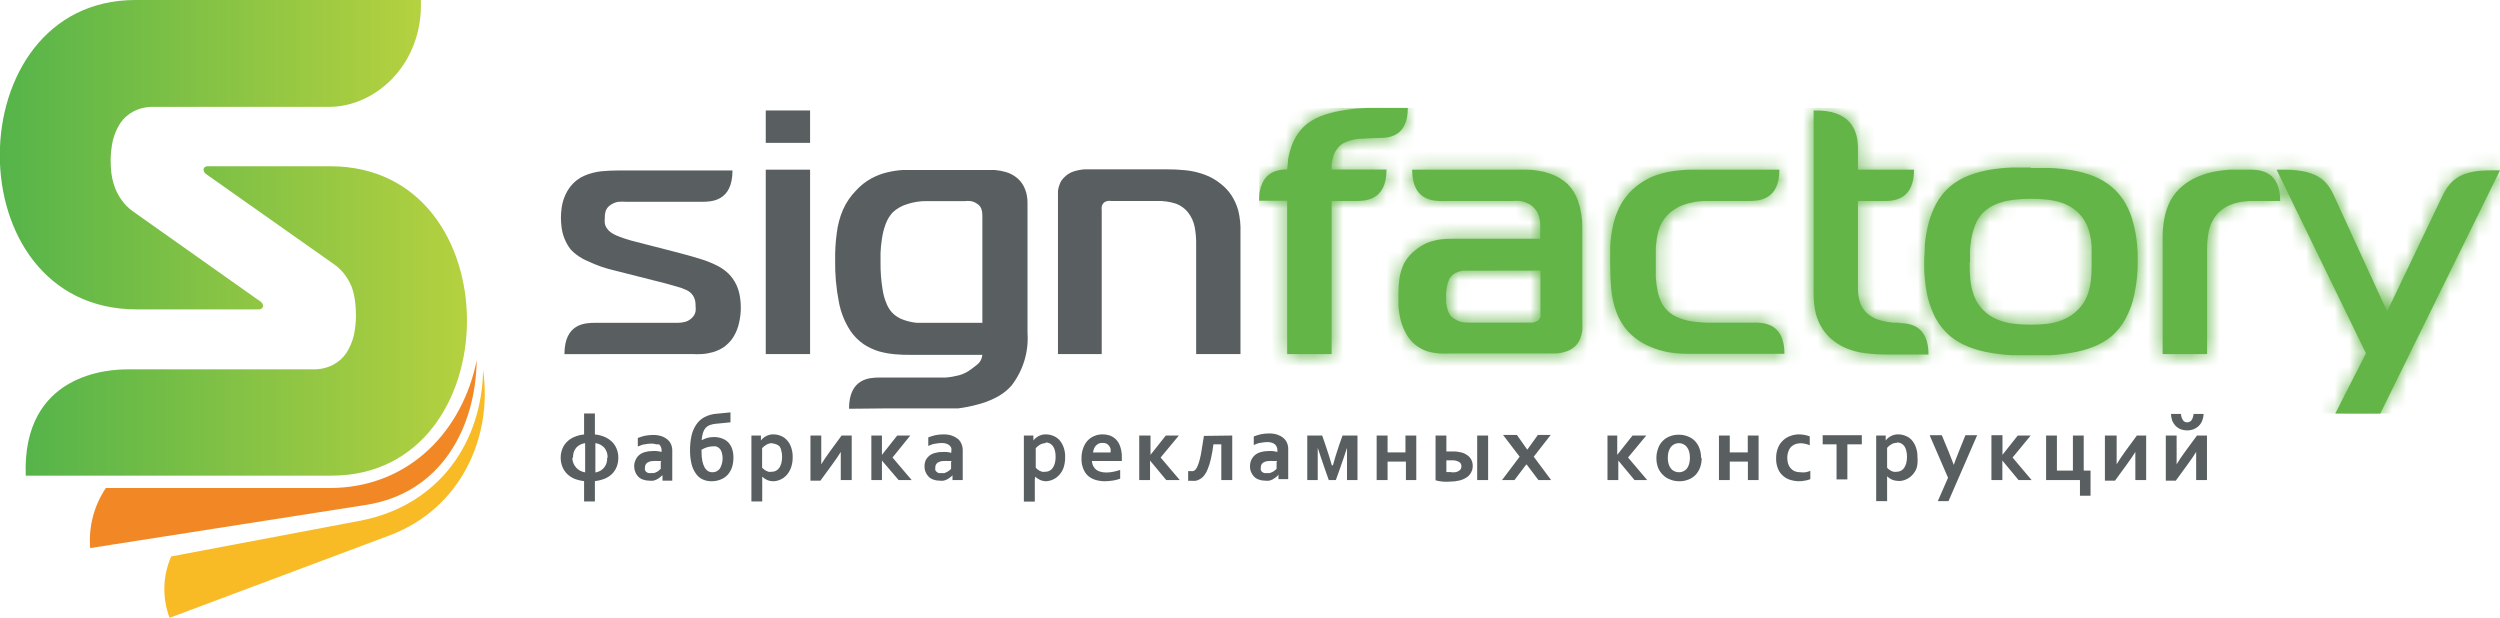 <?xml version="1.0" encoding="UTF-8"?> <svg xmlns="http://www.w3.org/2000/svg" viewBox="0 0 174 43" fill="none"> <g clip-path="url(#clip0_557_1667)"> <path fill-rule="evenodd" clip-rule="evenodd" d="M6.253 38.15L25.437 35.147C30.749 34.333 33.114 29.711 33.18 25.064C32.23 29.858 28.58 33.967 22.916 33.967H7.366C6.538 35.199 6.155 36.673 6.277 38.15H6.253Z" fill="#F28825"></path> <path fill-rule="evenodd" clip-rule="evenodd" d="M11.802 43L27.115 37.263C32.14 35.375 34.293 30.338 33.621 25.756C33.556 30.639 30.683 35.123 25.142 36.229L11.916 38.728C11.322 40.083 11.281 41.615 11.802 43Z" fill="#F8BB26"></path> <path fill-rule="evenodd" clip-rule="evenodd" d="M1.792 33.105H23.072C35.578 33.105 35.741 11.564 22.982 11.572H14.413C14.353 11.578 14.296 11.601 14.249 11.637C14.221 11.659 14.198 11.688 14.184 11.72C14.17 11.753 14.164 11.789 14.167 11.824C14.171 11.875 14.186 11.924 14.21 11.969C14.234 12.014 14.267 12.053 14.306 12.085C14.393 12.154 14.483 12.22 14.576 12.28L23.211 18.367C23.55 18.594 23.842 18.884 24.07 19.221C24.282 19.517 24.445 19.844 24.553 20.19C24.643 20.506 24.704 20.831 24.733 21.158C24.762 21.429 24.776 21.7 24.774 21.972C24.774 22.443 24.722 22.912 24.619 23.372C24.514 23.799 24.34 24.205 24.103 24.576C23.868 24.917 23.554 25.196 23.186 25.39C22.756 25.609 22.278 25.718 21.795 25.707H8.872C7.685 25.707 1.506 25.927 1.792 33.153V33.105Z" fill="url(#paint0_linear_557_1667)"></path> <path fill-rule="evenodd" clip-rule="evenodd" d="M29.284 8.11337e-05H9.428C-3.077 8.11337e-05 -3.274 21.541 9.518 21.533H18.063C18.124 21.527 18.182 21.501 18.227 21.459C18.256 21.439 18.28 21.41 18.294 21.377C18.309 21.344 18.314 21.308 18.308 21.272C18.304 21.223 18.29 21.175 18.265 21.132C18.242 21.088 18.209 21.05 18.169 21.02C18.085 20.948 17.994 20.882 17.899 20.825L9.265 14.721C8.924 14.483 8.632 14.182 8.405 13.834C8.203 13.542 8.046 13.221 7.939 12.882C7.842 12.581 7.776 12.27 7.742 11.954C7.714 11.684 7.7 11.412 7.702 11.141C7.704 10.678 7.756 10.217 7.857 9.765C7.963 9.342 8.137 8.938 8.373 8.569C8.608 8.228 8.922 7.949 9.289 7.755C9.719 7.537 10.198 7.427 10.681 7.438H22.916C26.092 7.438 29.464 4.525 29.292 -0.008L29.284 8.11337e-05Z" fill="url(#paint1_linear_557_1667)"></path> <path d="M41.74 24.641H48.157C48.397 24.657 48.637 24.657 48.877 24.641C49.138 24.623 49.396 24.576 49.647 24.503C49.914 24.42 50.167 24.3 50.4 24.145C50.603 23.991 50.785 23.81 50.94 23.608C51.132 23.338 51.279 23.038 51.373 22.721C51.572 22.044 51.614 21.332 51.496 20.637C51.452 20.356 51.37 20.082 51.251 19.824C51.118 19.54 50.938 19.282 50.719 19.059C50.477 18.825 50.201 18.631 49.9 18.481C49.532 18.297 49.149 18.144 48.754 18.025C48.312 17.887 47.813 17.748 47.265 17.602L44.261 16.829L43.885 16.731L43.394 16.577C43.222 16.52 43.066 16.455 42.903 16.39C42.768 16.331 42.639 16.26 42.518 16.178C42.398 16.091 42.296 15.984 42.215 15.861C42.153 15.761 42.111 15.65 42.092 15.535C42.084 15.418 42.084 15.302 42.092 15.185C42.086 15.02 42.106 14.856 42.15 14.697C42.215 14.52 42.335 14.369 42.493 14.265C42.654 14.152 42.839 14.077 43.033 14.046C43.213 14.03 43.394 14.03 43.574 14.046H48.844C49.548 14.046 50.981 13.997 50.981 11.865H43.05C42.645 11.864 42.241 11.883 41.839 11.922C41.435 11.967 41.041 12.071 40.668 12.231C40.288 12.396 39.956 12.653 39.703 12.98C39.528 13.205 39.387 13.454 39.285 13.72C39.19 13.961 39.124 14.213 39.089 14.469C39.057 14.698 39.041 14.929 39.04 15.161C39.041 15.392 39.057 15.623 39.089 15.852C39.124 16.109 39.19 16.36 39.285 16.601C39.391 16.865 39.531 17.114 39.703 17.342C40.041 17.709 40.457 17.995 40.922 18.18C41.52 18.467 42.149 18.685 42.796 18.831L45.489 19.514C45.972 19.628 46.365 19.734 46.676 19.824C46.987 19.913 47.224 19.978 47.404 20.035L47.805 20.198C47.88 20.237 47.951 20.284 48.018 20.336C48.167 20.458 48.281 20.619 48.345 20.8C48.395 20.963 48.418 21.134 48.411 21.305C48.429 21.426 48.429 21.549 48.411 21.671C48.38 21.835 48.3 21.985 48.181 22.102C48.045 22.248 47.869 22.353 47.674 22.403C47.503 22.448 47.327 22.47 47.15 22.468H41.421C40.717 22.468 39.285 22.517 39.285 24.649H41.74V24.641ZM53.297 24.641H56.382V11.808H53.297V24.641ZM56.382 9.944V7.69H53.297V9.944H56.382ZM61.612 28.425H65.704C65.966 28.425 66.285 28.425 66.678 28.425C67.101 28.372 67.519 28.29 67.93 28.181C68.384 28.076 68.824 27.918 69.24 27.709C69.674 27.502 70.064 27.211 70.386 26.855C71.206 25.806 71.608 24.493 71.515 23.168V14.184C71.522 13.982 71.505 13.78 71.466 13.582C71.42 13.352 71.34 13.13 71.229 12.923C71.101 12.686 70.922 12.48 70.705 12.321C70.493 12.164 70.254 12.046 70.001 11.971C69.75 11.9 69.492 11.854 69.232 11.832C68.97 11.832 68.7 11.832 68.413 11.832H63.895C63.544 11.832 63.192 11.832 62.815 11.832C62.445 11.858 62.078 11.915 61.718 12.003C61.339 12.096 60.973 12.239 60.63 12.426C60.244 12.64 59.896 12.915 59.599 13.24C59.211 13.631 58.897 14.089 58.674 14.591C58.451 15.11 58.305 15.658 58.24 16.219C58.154 16.839 58.116 17.464 58.126 18.09C58.109 19.076 58.197 20.061 58.387 21.028C58.521 21.751 58.8 22.44 59.206 23.054C59.451 23.408 59.759 23.714 60.114 23.958C60.441 24.172 60.796 24.339 61.17 24.454C61.539 24.557 61.917 24.625 62.3 24.657C62.672 24.691 63.047 24.705 63.421 24.698H68.372C68.299 25.26 68.004 25.374 67.554 25.724C67.31 25.908 67.032 26.043 66.736 26.122C66.432 26.201 66.123 26.253 65.811 26.277C65.5 26.277 65.23 26.277 64.992 26.277H61.227C60.524 26.277 59.091 26.326 59.091 28.45L61.612 28.425ZM68.405 22.468H64.739C64.436 22.468 64.125 22.468 63.806 22.468C63.495 22.437 63.19 22.369 62.897 22.265C62.585 22.161 62.304 21.982 62.079 21.744C61.937 21.584 61.821 21.403 61.735 21.207C61.581 20.862 61.477 20.498 61.424 20.125C61.325 19.517 61.279 18.901 61.285 18.286C61.285 18.123 61.285 17.903 61.285 17.61C61.298 17.278 61.331 16.946 61.383 16.617C61.431 16.273 61.516 15.934 61.637 15.608C61.743 15.308 61.907 15.032 62.12 14.794C62.407 14.523 62.754 14.322 63.134 14.209C63.58 14.061 64.048 13.989 64.517 13.997H67.153C67.289 13.981 67.426 13.981 67.562 13.997C67.709 14.02 67.849 14.075 67.971 14.16C68.12 14.24 68.236 14.37 68.299 14.526C68.35 14.672 68.375 14.827 68.372 14.982V22.444L68.405 22.468ZM73.594 24.641H76.68V14.648C76.668 14.562 76.668 14.474 76.68 14.388C76.699 14.287 76.747 14.194 76.819 14.119C76.889 14.052 76.977 14.007 77.072 13.989C77.165 13.976 77.258 13.976 77.351 13.989H80.485C80.948 13.972 81.411 14.035 81.852 14.176C82.171 14.297 82.454 14.499 82.671 14.762C82.915 15.067 83.081 15.428 83.153 15.812C83.228 16.217 83.261 16.629 83.252 17.041V24.641H86.337V16.194C86.359 15.674 86.306 15.153 86.182 14.648C86.076 14.264 85.91 13.899 85.691 13.566C85.501 13.286 85.269 13.036 85.003 12.825C84.653 12.533 84.254 12.305 83.825 12.15C83.403 11.995 82.963 11.894 82.515 11.849C82.047 11.802 81.577 11.78 81.107 11.784H76.197C75.984 11.784 75.755 11.784 75.501 11.784C75.24 11.802 74.981 11.851 74.732 11.93C74.475 12.012 74.245 12.158 74.061 12.353C73.926 12.48 73.822 12.636 73.758 12.809C73.692 12.962 73.651 13.124 73.635 13.289C73.635 13.452 73.635 13.598 73.635 13.728V24.641H73.594Z" fill="#595F60"></path> <path d="M92.68 24.641V13.989H94.366C95.07 13.989 96.502 13.932 96.502 11.8H92.68C92.665 11.503 92.701 11.206 92.786 10.921C92.844 10.708 92.944 10.508 93.081 10.335C93.188 10.197 93.318 10.079 93.466 9.985C93.815 9.8 94.2 9.689 94.595 9.66C94.963 9.66 95.414 9.603 95.97 9.603C96.658 9.603 97.984 9.521 97.984 7.511H95.97H95.152C94.653 7.53 94.156 7.576 93.662 7.65C93.174 7.718 92.692 7.827 92.222 7.975C91.798 8.112 91.398 8.312 91.035 8.569C90.751 8.786 90.505 9.047 90.306 9.342C90.128 9.615 89.982 9.907 89.873 10.213C89.779 10.495 89.705 10.783 89.652 11.076C89.652 11.344 89.594 11.588 89.586 11.792C88.841 11.792 87.63 12.011 87.63 13.973H89.586V24.641H92.68ZM174 11.857H173.337C171.365 11.857 170.571 12.435 169.99 13.639L166.143 21.679L162.542 13.834C162.092 12.841 161.633 11.808 158.941 11.808H158.45L164.67 24.592L162.534 28.783H165.668L174 11.857ZM150.527 24.641H153.613V17.407C153.605 16.942 153.649 16.478 153.744 16.023C153.843 15.603 154.043 15.212 154.325 14.884C154.554 14.634 154.833 14.435 155.143 14.298C155.438 14.169 155.749 14.082 156.068 14.038L156.518 13.989H158.703C158.703 11.971 157.402 11.824 156.674 11.808H156.158C155.888 11.808 155.577 11.808 155.225 11.808C154.863 11.829 154.502 11.873 154.145 11.938C153.757 12.013 153.379 12.128 153.015 12.28C152.638 12.431 152.284 12.636 151.968 12.89C151.595 13.184 151.286 13.549 151.059 13.964C150.854 14.367 150.711 14.798 150.634 15.242C150.55 15.696 150.511 16.156 150.519 16.617V24.609L150.527 24.641ZM141.353 11.662C140.935 11.662 140.477 11.662 139.986 11.662C139.484 11.682 138.983 11.733 138.488 11.816C137.981 11.901 137.485 12.037 137.007 12.223C136.536 12.405 136.099 12.664 135.714 12.988C135.325 13.327 135.001 13.732 134.756 14.184C134.521 14.628 134.34 15.098 134.216 15.584C134.097 16.049 134.015 16.522 133.97 17C133.97 17.456 133.921 17.879 133.921 18.245C133.921 18.611 133.921 18.961 133.97 19.401C134.007 19.864 134.081 20.324 134.191 20.776C134.318 21.258 134.499 21.725 134.731 22.167C134.985 22.626 135.317 23.036 135.714 23.38C136.102 23.698 136.538 23.954 137.007 24.137C137.484 24.326 137.981 24.463 138.488 24.544C138.983 24.634 139.483 24.694 139.986 24.723C140.477 24.723 140.935 24.723 141.353 24.723C141.77 24.723 142.171 24.723 142.703 24.723C143.211 24.694 143.717 24.634 144.217 24.544C144.727 24.463 145.227 24.326 145.707 24.137C146.174 23.958 146.609 23.702 146.992 23.38C147.365 23.051 147.678 22.66 147.916 22.224C148.213 21.687 148.425 21.108 148.547 20.507C148.714 19.732 148.794 18.94 148.784 18.147C148.79 17.753 148.774 17.359 148.735 16.967C148.691 16.498 148.609 16.032 148.489 15.576C148.373 15.09 148.191 14.622 147.949 14.184C147.703 13.742 147.379 13.348 146.992 13.021C146.609 12.697 146.175 12.438 145.707 12.256C145.228 12.071 144.732 11.934 144.225 11.849C143.727 11.766 143.224 11.715 142.719 11.694C142.228 11.694 141.778 11.694 141.353 11.694V11.662ZM137.113 18.253C137.113 18.041 137.113 17.789 137.113 17.504C137.113 17.22 137.162 16.91 137.211 16.593C137.266 16.276 137.354 15.965 137.473 15.665C137.587 15.365 137.756 15.089 137.972 14.851C138.264 14.553 138.619 14.322 139.012 14.176C139.402 14.031 139.809 13.938 140.223 13.899C140.595 13.855 140.97 13.834 141.344 13.834C141.733 13.832 142.121 13.854 142.507 13.899C142.907 13.939 143.301 14.032 143.677 14.176C144.059 14.329 144.404 14.559 144.692 14.851C144.998 15.167 145.228 15.549 145.363 15.966C145.485 16.354 145.557 16.756 145.576 17.163C145.576 17.561 145.576 17.919 145.576 18.245C145.576 18.57 145.576 19.002 145.535 19.384C145.508 19.77 145.428 20.151 145.297 20.515C145.157 20.896 144.937 21.243 144.651 21.533C144.364 21.832 144.018 22.07 143.636 22.233C143.274 22.389 142.891 22.49 142.498 22.534C141.726 22.62 140.946 22.62 140.174 22.534C139.771 22.49 139.377 22.389 139.004 22.233C138.616 22.074 138.268 21.835 137.981 21.533C137.705 21.241 137.496 20.894 137.367 20.515C137.236 20.145 137.156 19.759 137.129 19.368C137.096 18.995 137.082 18.62 137.088 18.245L137.113 18.253ZM132.202 22.46H131.785C131.489 22.434 131.196 22.383 130.909 22.306C130.614 22.232 130.336 22.102 130.091 21.923C129.812 21.716 129.599 21.434 129.477 21.11C129.367 20.784 129.312 20.443 129.313 20.1C129.313 19.759 129.313 19.441 129.313 19.148V13.989H131.188C131.916 13.989 133.217 13.834 133.217 11.808H129.313V10.327C129.313 9.057 128.798 7.625 126.228 7.69V20.458C126.222 20.933 126.277 21.406 126.391 21.866C126.491 22.239 126.652 22.594 126.866 22.916C127.069 23.23 127.327 23.506 127.627 23.73C127.915 23.951 128.232 24.132 128.569 24.267C128.953 24.418 129.354 24.522 129.763 24.576C130.306 24.648 130.853 24.68 131.4 24.674H134.224C134.224 22.648 132.931 22.501 132.194 22.485L132.202 22.46ZM121.972 22.46H119.165C118.719 22.465 118.273 22.438 117.831 22.379C117.398 22.323 116.978 22.196 116.587 22.005C116.194 21.803 115.871 21.488 115.662 21.101C115.53 20.844 115.434 20.57 115.375 20.288C115.311 19.968 115.267 19.644 115.244 19.319C115.244 18.994 115.244 18.701 115.244 18.448C115.244 18.343 115.244 18.196 115.244 18.001C115.244 17.805 115.244 17.578 115.244 17.342C115.244 17.106 115.285 16.87 115.31 16.634C115.339 16.427 115.383 16.223 115.441 16.023C115.555 15.645 115.753 15.297 116.022 15.006C116.328 14.681 116.707 14.43 117.127 14.274C117.685 14.07 118.276 13.974 118.87 13.989H121.71C122.414 13.989 123.846 13.932 123.846 11.808H117.855C117.307 11.807 116.759 11.853 116.218 11.946C115.801 12.023 115.393 12.14 114.999 12.296C114.712 12.421 114.438 12.574 114.18 12.752C113.982 12.881 113.795 13.028 113.624 13.191C113.25 13.541 112.943 13.955 112.715 14.412C112.502 14.843 112.345 15.3 112.249 15.771C112.154 16.224 112.094 16.684 112.069 17.146C112.069 17.594 112.069 18.009 112.069 18.4C112.069 19.002 112.093 19.579 112.142 20.133C112.191 20.669 112.309 21.197 112.494 21.703C112.676 22.207 112.954 22.671 113.313 23.071C113.615 23.393 113.966 23.668 114.352 23.884C114.707 24.084 115.083 24.242 115.474 24.356C115.828 24.465 116.193 24.539 116.562 24.576C116.866 24.611 117.172 24.627 117.479 24.625H124.198C124.198 22.501 122.774 22.452 122.07 22.452L121.972 22.46ZM100.799 13.989H105.3C105.469 13.973 105.639 13.973 105.808 13.989C105.989 14.02 106.165 14.074 106.332 14.152C106.512 14.239 106.673 14.36 106.806 14.51C106.963 14.683 107.072 14.893 107.125 15.12C107.182 15.316 107.207 15.519 107.199 15.722V16.617H101.134C100.861 16.615 100.588 16.628 100.316 16.658C100.017 16.693 99.724 16.761 99.44 16.861C99.12 16.984 98.821 17.157 98.556 17.374C98.22 17.622 97.941 17.938 97.738 18.302C97.574 18.639 97.46 18.998 97.402 19.368C97.353 19.74 97.329 20.115 97.329 20.491C97.329 20.735 97.329 21.012 97.329 21.305C97.356 21.622 97.405 21.938 97.476 22.249C97.559 22.575 97.682 22.889 97.844 23.185C98.006 23.499 98.232 23.776 98.507 23.998C98.752 24.193 99.029 24.345 99.326 24.446C99.608 24.529 99.899 24.581 100.193 24.601C100.466 24.616 100.739 24.616 101.012 24.601H107.682H108.361C108.59 24.578 108.815 24.529 109.032 24.454C109.244 24.382 109.439 24.268 109.605 24.12C109.764 23.972 109.89 23.791 109.974 23.591C110.048 23.403 110.1 23.206 110.129 23.006C110.14 22.829 110.14 22.653 110.129 22.477V15.828C110.136 15.203 110.036 14.581 109.834 13.989C109.684 13.542 109.432 13.135 109.098 12.801C108.739 12.475 108.315 12.229 107.854 12.076C107.326 11.902 106.773 11.811 106.217 11.808H98.286C98.286 13.94 99.71 13.997 100.422 13.997L100.799 13.989ZM107.215 18.831V21.785C107.228 21.877 107.228 21.97 107.215 22.062C107.181 22.166 107.116 22.257 107.027 22.322C106.92 22.389 106.8 22.433 106.675 22.452H106.348H102.051C101.854 22.446 101.66 22.405 101.478 22.33C101.321 22.262 101.175 22.171 101.044 22.062C100.921 21.935 100.828 21.782 100.774 21.614C100.717 21.445 100.676 21.27 100.652 21.093C100.652 20.92 100.652 20.765 100.652 20.629C100.643 20.383 100.665 20.137 100.717 19.897C100.745 19.745 100.792 19.598 100.856 19.457C100.889 19.382 100.937 19.313 100.995 19.254C101.098 19.124 101.234 19.023 101.388 18.961C101.524 18.901 101.667 18.86 101.814 18.839H102.125L107.215 18.831Z" fill="#63B548"></path> <mask id="mask0_557_1667" style="mask-type:luminance" maskUnits="userSpaceOnUse" x="87" y="7" width="87" height="22"> <path d="M92.68 24.641V13.989H94.366C95.07 13.989 96.502 13.932 96.502 11.8H92.68C92.665 11.503 92.701 11.206 92.786 10.921C92.844 10.708 92.944 10.508 93.081 10.335C93.188 10.197 93.318 10.079 93.466 9.985C93.815 9.8 94.2 9.689 94.595 9.66C94.963 9.66 95.414 9.603 95.97 9.603C96.658 9.603 97.984 9.521 97.984 7.511H95.97H95.152C94.653 7.53 94.156 7.576 93.662 7.65C93.174 7.718 92.692 7.827 92.222 7.975C91.798 8.112 91.398 8.312 91.035 8.569C90.751 8.786 90.505 9.047 90.306 9.342C90.128 9.615 89.982 9.907 89.873 10.213C89.779 10.495 89.705 10.783 89.652 11.076C89.652 11.344 89.594 11.588 89.586 11.792C88.841 11.792 87.63 12.011 87.63 13.973H89.586V24.641H92.68ZM174 11.857H173.337C171.365 11.857 170.571 12.435 169.99 13.639L166.143 21.679L162.542 13.834C162.092 12.841 161.633 11.808 158.941 11.808H158.45L164.67 24.592L162.534 28.783H165.668L174 11.857ZM150.527 24.641H153.613V17.407C153.605 16.942 153.649 16.478 153.744 16.023C153.843 15.603 154.043 15.212 154.325 14.884C154.554 14.634 154.833 14.435 155.143 14.298C155.438 14.169 155.749 14.082 156.068 14.038L156.518 13.989H158.703C158.703 11.971 157.402 11.824 156.674 11.808H156.158C155.888 11.808 155.577 11.808 155.225 11.808C154.863 11.829 154.502 11.873 154.145 11.938C153.757 12.013 153.379 12.128 153.015 12.28C152.638 12.431 152.284 12.636 151.968 12.89C151.595 13.184 151.286 13.549 151.059 13.964C150.854 14.367 150.711 14.798 150.634 15.242C150.55 15.696 150.511 16.156 150.519 16.617V24.609L150.527 24.641ZM141.353 11.662C140.935 11.662 140.477 11.662 139.986 11.662C139.484 11.682 138.983 11.733 138.488 11.816C137.981 11.901 137.485 12.037 137.007 12.223C136.536 12.405 136.099 12.664 135.714 12.988C135.325 13.327 135.001 13.732 134.756 14.184C134.521 14.628 134.34 15.098 134.216 15.584C134.097 16.049 134.015 16.522 133.97 17C133.97 17.456 133.921 17.879 133.921 18.245C133.921 18.611 133.921 18.961 133.97 19.401C134.007 19.864 134.081 20.324 134.191 20.776C134.318 21.258 134.499 21.725 134.731 22.167C134.985 22.626 135.317 23.036 135.714 23.38C136.102 23.698 136.538 23.954 137.007 24.137C137.484 24.326 137.981 24.463 138.488 24.544C138.983 24.634 139.483 24.694 139.986 24.723C140.477 24.723 140.935 24.723 141.353 24.723C141.77 24.723 142.171 24.723 142.703 24.723C143.211 24.694 143.717 24.634 144.217 24.544C144.727 24.463 145.227 24.326 145.707 24.137C146.174 23.958 146.609 23.702 146.992 23.38C147.365 23.051 147.678 22.66 147.916 22.224C148.213 21.687 148.425 21.108 148.547 20.507C148.714 19.732 148.794 18.94 148.784 18.147C148.79 17.753 148.774 17.359 148.735 16.967C148.691 16.498 148.609 16.032 148.489 15.576C148.373 15.09 148.191 14.622 147.949 14.184C147.703 13.742 147.379 13.348 146.992 13.021C146.609 12.697 146.175 12.438 145.707 12.256C145.228 12.071 144.732 11.934 144.225 11.849C143.727 11.766 143.224 11.715 142.719 11.694C142.228 11.694 141.778 11.694 141.353 11.694V11.662ZM137.113 18.253C137.113 18.041 137.113 17.789 137.113 17.504C137.113 17.22 137.162 16.91 137.211 16.593C137.266 16.276 137.354 15.965 137.473 15.665C137.587 15.365 137.756 15.089 137.972 14.851C138.264 14.553 138.619 14.322 139.012 14.176C139.402 14.031 139.809 13.938 140.223 13.899C140.595 13.855 140.97 13.834 141.344 13.834C141.733 13.832 142.121 13.854 142.507 13.899C142.907 13.939 143.301 14.032 143.677 14.176C144.059 14.329 144.404 14.559 144.692 14.851C144.998 15.167 145.228 15.549 145.363 15.966C145.485 16.354 145.557 16.756 145.576 17.163C145.576 17.561 145.576 17.919 145.576 18.245C145.576 18.57 145.576 19.002 145.535 19.384C145.508 19.77 145.428 20.151 145.297 20.515C145.157 20.896 144.937 21.243 144.651 21.533C144.364 21.832 144.018 22.07 143.636 22.233C143.274 22.389 142.891 22.49 142.498 22.534C141.726 22.62 140.946 22.62 140.174 22.534C139.771 22.49 139.377 22.389 139.004 22.233C138.616 22.074 138.268 21.835 137.981 21.533C137.705 21.241 137.496 20.894 137.367 20.515C137.236 20.145 137.156 19.759 137.129 19.368C137.096 18.995 137.082 18.62 137.088 18.245L137.113 18.253ZM132.202 22.46H131.785C131.489 22.434 131.196 22.383 130.909 22.306C130.614 22.232 130.336 22.102 130.091 21.923C129.812 21.716 129.599 21.434 129.477 21.11C129.367 20.784 129.312 20.443 129.313 20.1C129.313 19.759 129.313 19.441 129.313 19.148V13.989H131.188C131.916 13.989 133.217 13.834 133.217 11.808H129.313V10.327C129.313 9.057 128.798 7.625 126.228 7.69V20.458C126.222 20.933 126.277 21.406 126.391 21.866C126.491 22.239 126.652 22.594 126.866 22.916C127.069 23.23 127.327 23.506 127.627 23.73C127.915 23.951 128.232 24.132 128.569 24.267C128.953 24.418 129.354 24.522 129.763 24.576C130.306 24.648 130.853 24.68 131.4 24.674H134.224C134.224 22.648 132.931 22.501 132.194 22.485L132.202 22.46ZM121.972 22.46H119.165C118.719 22.465 118.273 22.438 117.831 22.379C117.398 22.323 116.978 22.196 116.587 22.005C116.194 21.803 115.871 21.488 115.662 21.101C115.53 20.844 115.434 20.57 115.375 20.288C115.311 19.968 115.267 19.644 115.244 19.319C115.244 18.994 115.244 18.701 115.244 18.448C115.244 18.343 115.244 18.196 115.244 18.001C115.244 17.805 115.244 17.578 115.244 17.342C115.244 17.106 115.285 16.87 115.31 16.634C115.339 16.427 115.383 16.223 115.441 16.023C115.555 15.645 115.753 15.297 116.022 15.006C116.328 14.681 116.707 14.43 117.127 14.274C117.685 14.07 118.276 13.974 118.87 13.989H121.71C122.414 13.989 123.846 13.932 123.846 11.808H117.855C117.307 11.807 116.759 11.853 116.218 11.946C115.801 12.023 115.393 12.14 114.999 12.296C114.712 12.421 114.438 12.574 114.18 12.752C113.982 12.881 113.795 13.028 113.624 13.191C113.25 13.541 112.943 13.955 112.715 14.412C112.502 14.843 112.345 15.3 112.249 15.771C112.154 16.224 112.094 16.684 112.069 17.146C112.069 17.594 112.069 18.009 112.069 18.4C112.069 19.002 112.093 19.579 112.142 20.133C112.191 20.669 112.309 21.197 112.494 21.703C112.676 22.207 112.954 22.671 113.313 23.071C113.615 23.393 113.966 23.668 114.352 23.884C114.707 24.084 115.083 24.242 115.474 24.356C115.828 24.465 116.193 24.539 116.562 24.576C116.866 24.611 117.172 24.627 117.479 24.625H124.198C124.198 22.501 122.774 22.452 122.07 22.452L121.972 22.46ZM100.799 13.989H105.3C105.469 13.973 105.639 13.973 105.808 13.989C105.989 14.02 106.165 14.074 106.332 14.152C106.512 14.239 106.673 14.36 106.806 14.51C106.963 14.683 107.072 14.893 107.125 15.12C107.182 15.316 107.207 15.519 107.199 15.722V16.617H101.134C100.861 16.615 100.588 16.628 100.316 16.658C100.017 16.693 99.724 16.761 99.44 16.861C99.12 16.984 98.821 17.157 98.556 17.374C98.22 17.622 97.941 17.938 97.738 18.302C97.574 18.639 97.46 18.998 97.402 19.368C97.353 19.74 97.329 20.115 97.329 20.491C97.329 20.735 97.329 21.012 97.329 21.305C97.356 21.622 97.405 21.938 97.476 22.249C97.559 22.575 97.682 22.889 97.844 23.185C98.006 23.499 98.232 23.776 98.507 23.998C98.752 24.193 99.029 24.345 99.326 24.446C99.608 24.529 99.899 24.581 100.193 24.601C100.466 24.616 100.739 24.616 101.012 24.601H107.682H108.361C108.59 24.578 108.815 24.529 109.032 24.454C109.244 24.382 109.439 24.268 109.605 24.12C109.764 23.972 109.89 23.791 109.974 23.591C110.048 23.403 110.1 23.206 110.129 23.006C110.14 22.829 110.14 22.653 110.129 22.477V15.828C110.136 15.203 110.036 14.581 109.834 13.989C109.684 13.542 109.432 13.135 109.098 12.801C108.739 12.475 108.315 12.229 107.854 12.076C107.326 11.902 106.773 11.811 106.217 11.808H98.286C98.286 13.94 99.71 13.997 100.422 13.997L100.799 13.989ZM107.215 18.831V21.785C107.228 21.877 107.228 21.97 107.215 22.062C107.181 22.166 107.116 22.257 107.027 22.322C106.92 22.389 106.8 22.433 106.675 22.452H106.348H102.051C101.854 22.446 101.66 22.405 101.478 22.33C101.321 22.262 101.175 22.171 101.044 22.062C100.921 21.935 100.828 21.782 100.774 21.614C100.717 21.445 100.676 21.27 100.652 21.093C100.652 20.92 100.652 20.765 100.652 20.629C100.643 20.383 100.665 20.137 100.717 19.897C100.745 19.745 100.792 19.598 100.856 19.457C100.889 19.382 100.937 19.313 100.995 19.254C101.098 19.124 101.234 19.023 101.388 18.961C101.524 18.901 101.667 18.86 101.814 18.839H102.125L107.215 18.831Z" fill="white"></path> </mask> <g mask="url(#mask0_557_1667)"> <path d="M174 7.511H87.639V28.783H174V7.511Z" fill="#63B548"></path> </g> <path d="M42.289 31.859C42.301 31.606 42.22 31.357 42.06 31.16C41.898 30.983 41.677 30.87 41.438 30.842V32.885C41.68 32.85 41.9 32.725 42.052 32.534C42.204 32.343 42.277 32.102 42.256 31.859H42.289ZM40.652 34.903V33.487C40.416 33.459 40.185 33.401 39.964 33.316C39.776 33.233 39.604 33.117 39.457 32.974C39.319 32.831 39.211 32.662 39.138 32.478C39.062 32.281 39.023 32.071 39.023 31.859C39.022 31.648 39.061 31.438 39.138 31.241C39.209 31.058 39.318 30.892 39.457 30.753C39.605 30.607 39.78 30.491 39.973 30.411C40.188 30.317 40.417 30.259 40.652 30.24V28.775H41.405V30.24C41.642 30.26 41.874 30.318 42.092 30.411C42.281 30.494 42.452 30.61 42.6 30.753C42.739 30.892 42.848 31.058 42.919 31.241C43 31.437 43.039 31.648 43.034 31.859C43.037 32.07 43.001 32.28 42.927 32.478C42.854 32.662 42.746 32.831 42.608 32.974C42.46 33.12 42.285 33.236 42.092 33.316C41.871 33.401 41.64 33.459 41.405 33.487V34.903H40.652ZM39.834 31.859C39.835 32.115 39.931 32.361 40.104 32.551C40.268 32.726 40.487 32.841 40.726 32.877V30.842C40.487 30.871 40.267 30.984 40.104 31.16C39.946 31.358 39.868 31.607 39.883 31.859H39.834ZM46.086 33.08C46.043 33.132 45.994 33.178 45.939 33.218C45.876 33.271 45.807 33.317 45.734 33.357C45.654 33.399 45.569 33.432 45.481 33.454C45.38 33.467 45.278 33.467 45.178 33.454C45.035 33.455 44.894 33.43 44.761 33.381C44.637 33.343 44.525 33.276 44.433 33.186C44.341 33.096 44.269 32.987 44.22 32.868C44.167 32.739 44.139 32.601 44.139 32.462C44.135 32.307 44.169 32.153 44.237 32.014C44.291 31.883 44.375 31.766 44.482 31.672C44.598 31.579 44.732 31.51 44.875 31.469C45.037 31.419 45.205 31.394 45.374 31.395C45.497 31.386 45.62 31.386 45.743 31.395L46.045 31.453V31.33C46.045 31.185 45.99 31.046 45.89 30.94C45.818 30.924 45.743 30.918 45.669 30.924C45.566 30.889 45.458 30.872 45.35 30.875C45.196 30.874 45.042 30.891 44.891 30.924C44.736 30.924 44.572 31.013 44.392 31.078V30.484C44.551 30.419 44.716 30.367 44.883 30.329C45.064 30.294 45.248 30.275 45.432 30.273C45.634 30.267 45.836 30.295 46.029 30.354C46.181 30.405 46.322 30.482 46.447 30.582C46.561 30.676 46.651 30.796 46.708 30.932C46.765 31.068 46.793 31.215 46.79 31.363V32.535C46.79 32.738 46.79 32.909 46.79 33.064C46.79 33.218 46.79 33.34 46.79 33.454H46.111V33.121L46.086 33.08ZM46.029 32.087H45.775C45.683 32.079 45.59 32.079 45.497 32.087C45.342 32.08 45.187 32.12 45.055 32.201C45.002 32.238 44.959 32.288 44.93 32.347C44.901 32.405 44.888 32.47 44.891 32.535C44.878 32.596 44.878 32.66 44.891 32.722C44.915 32.772 44.948 32.816 44.99 32.852C45.033 32.886 45.084 32.911 45.137 32.925C45.194 32.934 45.252 32.934 45.309 32.925H45.53L45.718 32.844C45.772 32.816 45.821 32.78 45.865 32.738C45.91 32.707 45.951 32.672 45.988 32.632V32.152L46.029 32.087ZM49.843 29.491C49.689 29.504 49.538 29.537 49.393 29.589C49.283 29.631 49.185 29.698 49.106 29.784C49.024 29.885 48.963 30.001 48.926 30.126C48.875 30.293 48.845 30.465 48.836 30.639C48.962 30.572 49.093 30.517 49.229 30.476C49.376 30.436 49.527 30.417 49.679 30.419C49.869 30.414 50.057 30.445 50.236 30.509C50.397 30.565 50.545 30.653 50.67 30.769C50.792 30.898 50.887 31.05 50.948 31.216C51.017 31.418 51.05 31.63 51.046 31.843C51.049 32.075 51.016 32.305 50.948 32.527C50.882 32.718 50.779 32.895 50.645 33.047C50.512 33.192 50.346 33.303 50.162 33.373C49.957 33.457 49.737 33.498 49.516 33.495C49.298 33.498 49.082 33.451 48.885 33.357C48.694 33.264 48.532 33.121 48.419 32.942C48.277 32.738 48.177 32.508 48.124 32.266C48.054 31.959 48.022 31.645 48.026 31.33C48.023 31 48.056 30.669 48.124 30.346C48.182 30.071 48.29 29.809 48.444 29.573C48.586 29.354 48.78 29.172 49.008 29.044C49.291 28.893 49.604 28.807 49.925 28.791L50.842 28.702V29.394L49.859 29.491H49.843ZM48.828 31.257C48.825 31.322 48.825 31.387 48.828 31.453C48.824 31.668 48.843 31.884 48.885 32.095C48.916 32.248 48.968 32.397 49.041 32.535C49.098 32.637 49.179 32.724 49.278 32.787C49.37 32.841 49.475 32.869 49.581 32.868C49.683 32.873 49.785 32.851 49.877 32.805C49.968 32.76 50.047 32.692 50.105 32.608C50.203 32.437 50.264 32.247 50.285 32.051C50.306 31.855 50.287 31.657 50.228 31.469C50.202 31.376 50.153 31.291 50.086 31.221C50.019 31.152 49.935 31.1 49.843 31.07C49.753 31.058 49.663 31.058 49.573 31.07C49.436 31.07 49.3 31.095 49.172 31.143C49.054 31.182 48.942 31.234 48.836 31.298L48.828 31.257ZM53.739 30.842C53.607 30.844 53.478 30.878 53.362 30.94C53.242 31.005 53.134 31.09 53.043 31.192V32.551C53.08 32.593 53.121 32.631 53.166 32.665L53.313 32.763C53.37 32.793 53.431 32.818 53.493 32.836C53.564 32.844 53.635 32.844 53.706 32.836C53.814 32.838 53.921 32.813 54.017 32.763C54.108 32.71 54.187 32.638 54.246 32.551C54.309 32.45 54.355 32.34 54.385 32.226C54.42 32.084 54.436 31.939 54.434 31.794C54.438 31.648 54.419 31.503 54.377 31.363C54.358 31.247 54.31 31.138 54.238 31.046C54.174 30.989 54.099 30.948 54.017 30.924C53.928 30.881 53.83 30.859 53.731 30.858L53.739 30.842ZM53.837 33.495C53.682 33.496 53.529 33.466 53.387 33.406C53.262 33.35 53.149 33.273 53.051 33.178C53.056 33.237 53.056 33.297 53.051 33.357V34.903H52.298V30.313H52.961V30.655C53.058 30.53 53.181 30.427 53.321 30.354C53.477 30.27 53.652 30.228 53.829 30.232C54 30.233 54.169 30.266 54.328 30.329C54.49 30.39 54.636 30.488 54.754 30.614C54.889 30.756 54.992 30.926 55.056 31.111C55.137 31.338 55.176 31.578 55.171 31.819C55.176 32.074 55.135 32.327 55.048 32.567C54.977 32.76 54.869 32.937 54.729 33.088C54.607 33.218 54.46 33.32 54.295 33.389C54.139 33.46 53.968 33.496 53.796 33.495H53.837ZM59.28 30.313V33.414H58.518V32.551C58.518 32.144 58.518 31.778 58.518 31.453C58.388 31.672 58.191 31.965 57.921 32.331L57.102 33.454H56.407V30.313H57.16V31.208C57.16 31.656 57.16 32.022 57.16 32.315C57.283 32.103 57.487 31.802 57.757 31.428L58.576 30.313H59.28ZM60.655 30.313H61.383V31.656L62.447 30.313H63.355L62.12 31.843L63.454 33.414H62.545L61.383 32.055V33.414H60.646V30.313H60.655ZM66.294 33.08C66.25 33.134 66.197 33.181 66.138 33.218C66.076 33.273 66.007 33.319 65.933 33.357C65.854 33.4 65.768 33.433 65.68 33.454C65.579 33.467 65.478 33.467 65.377 33.454C65.237 33.455 65.098 33.43 64.968 33.381C64.845 33.343 64.733 33.276 64.64 33.186C64.548 33.096 64.476 32.987 64.428 32.868C64.371 32.74 64.343 32.602 64.346 32.462C64.344 32.308 64.374 32.155 64.436 32.014C64.493 31.91 64.568 31.817 64.657 31.737C64.771 31.641 64.905 31.572 65.05 31.534C65.211 31.483 65.379 31.458 65.549 31.461C65.671 31.452 65.794 31.452 65.917 31.461C66.017 31.473 66.115 31.492 66.212 31.518V31.395C66.224 31.326 66.224 31.254 66.212 31.184C66.184 31.116 66.142 31.055 66.089 31.005C66.028 30.95 65.955 30.908 65.876 30.883C65.774 30.847 65.665 30.831 65.557 30.834C65.403 30.835 65.249 30.851 65.099 30.883C64.951 30.883 64.779 30.972 64.608 31.037V30.443C64.767 30.378 64.931 30.327 65.099 30.289C65.279 30.253 65.463 30.234 65.647 30.232C65.847 30.227 66.046 30.254 66.236 30.313C66.39 30.364 66.534 30.441 66.662 30.541C66.774 30.635 66.861 30.756 66.916 30.891C66.975 31.027 67.006 31.174 67.006 31.322V33.023C67.006 33.169 67.006 33.3 67.006 33.414H66.294V33.08ZM66.228 32.087H65.983C65.887 32.079 65.791 32.079 65.696 32.087C65.543 32.081 65.392 32.12 65.262 32.201C65.208 32.237 65.164 32.287 65.135 32.346C65.106 32.404 65.094 32.47 65.099 32.535C65.086 32.596 65.086 32.66 65.099 32.722C65.122 32.774 65.159 32.819 65.205 32.852C65.246 32.886 65.293 32.911 65.344 32.925C65.404 32.934 65.465 32.934 65.524 32.925C65.595 32.934 65.666 32.934 65.737 32.925L65.925 32.844L66.081 32.738C66.123 32.707 66.161 32.672 66.195 32.632V32.152L66.228 32.087ZM72.776 30.842C72.644 30.844 72.515 30.878 72.399 30.94C72.281 31.005 72.176 31.09 72.088 31.192V32.551L72.203 32.665L72.35 32.763C72.408 32.792 72.468 32.816 72.53 32.836C72.601 32.844 72.672 32.844 72.743 32.836C72.851 32.838 72.958 32.813 73.054 32.763C73.147 32.712 73.226 32.64 73.283 32.551C73.346 32.45 73.392 32.34 73.422 32.226C73.457 32.084 73.473 31.939 73.471 31.794C73.474 31.649 73.457 31.504 73.422 31.363C73.395 31.25 73.348 31.142 73.283 31.046C73.224 30.968 73.148 30.904 73.062 30.858C72.973 30.815 72.875 30.793 72.776 30.793V30.842ZM72.841 33.495C72.687 33.495 72.534 33.465 72.391 33.406C72.268 33.348 72.154 33.271 72.055 33.178C72.05 33.241 72.039 33.304 72.023 33.365C72.023 33.446 72.023 33.528 72.023 33.617V34.911H71.261V30.313H71.924V30.655C72.021 30.53 72.144 30.427 72.285 30.354C72.44 30.271 72.615 30.229 72.792 30.232C72.963 30.232 73.133 30.265 73.291 30.329C73.456 30.39 73.604 30.488 73.725 30.614C73.855 30.759 73.955 30.928 74.02 31.111C74.104 31.337 74.143 31.578 74.134 31.819C74.138 32.073 74.099 32.326 74.02 32.567C73.949 32.762 73.837 32.94 73.692 33.088C73.572 33.215 73.427 33.316 73.267 33.386C73.107 33.455 72.934 33.493 72.759 33.495H72.841ZM77.023 32.885C77.177 32.884 77.331 32.867 77.482 32.836C77.645 32.803 77.807 32.759 77.965 32.706V33.316C77.819 33.37 77.668 33.411 77.514 33.438C77.306 33.474 77.096 33.493 76.884 33.495C76.674 33.494 76.464 33.464 76.262 33.406C76.073 33.352 75.898 33.261 75.747 33.137C75.594 33.001 75.476 32.831 75.403 32.641C75.308 32.411 75.263 32.164 75.272 31.916C75.267 31.664 75.308 31.413 75.395 31.176C75.463 30.979 75.571 30.799 75.714 30.647C75.846 30.512 76.005 30.407 76.18 30.338C76.354 30.267 76.541 30.231 76.729 30.232C76.912 30.231 77.095 30.262 77.269 30.321C77.43 30.383 77.576 30.481 77.694 30.606C77.823 30.749 77.919 30.918 77.973 31.102C78.05 31.333 78.086 31.576 78.079 31.819C78.079 31.924 78.079 32.014 78.079 32.087H76C76.004 32.215 76.037 32.341 76.099 32.453C76.146 32.55 76.216 32.634 76.303 32.698C76.393 32.764 76.496 32.811 76.606 32.836C76.728 32.87 76.855 32.886 76.982 32.885H77.023ZM76.721 30.826C76.633 30.824 76.547 30.841 76.467 30.875C76.393 30.912 76.327 30.962 76.27 31.021C76.215 31.084 76.17 31.155 76.139 31.233C76.109 31.317 76.087 31.404 76.074 31.493H77.293C77.306 31.407 77.306 31.319 77.293 31.233C77.274 31.156 77.238 31.085 77.189 31.023C77.139 30.962 77.077 30.911 77.007 30.875C76.93 30.841 76.846 30.824 76.761 30.826H76.721ZM79.323 30.313H80.076V31.656L81.14 30.313H82.049L80.78 31.843L82.114 33.414H81.173L80.043 32.055V33.414H79.29V30.313H79.323ZM85.764 30.313V33.414H85.003V30.924H84.455C84.414 31.268 84.354 31.611 84.275 31.949C84.223 32.191 84.149 32.428 84.054 32.657C83.996 32.816 83.913 32.964 83.808 33.096C83.72 33.209 83.609 33.301 83.481 33.365C83.401 33.414 83.312 33.447 83.219 33.462C83.126 33.471 83.033 33.471 82.941 33.462H82.818H82.695V32.787C82.749 32.795 82.805 32.795 82.859 32.787C82.924 32.797 82.99 32.797 83.055 32.787C83.114 32.763 83.167 32.727 83.211 32.681C83.271 32.608 83.318 32.526 83.35 32.437C83.411 32.295 83.461 32.148 83.497 31.998C83.557 31.773 83.604 31.544 83.636 31.314C83.685 31.046 83.734 30.72 83.792 30.338L85.764 30.313ZM88.948 33.08C88.905 33.132 88.855 33.178 88.801 33.218C88.736 33.269 88.667 33.315 88.596 33.357C88.515 33.398 88.43 33.43 88.342 33.454C88.242 33.467 88.14 33.467 88.04 33.454C87.897 33.455 87.756 33.43 87.622 33.381C87.499 33.343 87.387 33.276 87.295 33.186C87.203 33.096 87.13 32.987 87.082 32.868C87.025 32.74 86.997 32.602 87 32.462C86.998 32.308 87.029 32.155 87.09 32.014C87.151 31.884 87.237 31.768 87.344 31.672C87.459 31.578 87.593 31.508 87.737 31.469C87.898 31.419 88.067 31.394 88.236 31.395C88.359 31.387 88.482 31.387 88.604 31.395L88.907 31.453V31.33C88.907 31.185 88.852 31.046 88.751 30.94C88.688 30.888 88.616 30.847 88.539 30.818C88.436 30.783 88.328 30.767 88.22 30.769C88.066 30.769 87.912 30.785 87.761 30.818C87.606 30.818 87.442 30.907 87.262 30.972V30.378C87.421 30.313 87.585 30.262 87.753 30.224C87.934 30.188 88.117 30.169 88.301 30.167C88.504 30.162 88.705 30.189 88.899 30.248C89.05 30.299 89.192 30.376 89.316 30.476C89.43 30.57 89.52 30.69 89.578 30.826C89.635 30.962 89.663 31.109 89.66 31.257V32.429C89.66 32.632 89.66 32.803 89.66 32.958C89.66 33.113 89.66 33.235 89.66 33.349H88.981V33.015L88.948 33.08ZM88.891 32.087H88.637C88.542 32.079 88.446 32.079 88.35 32.087C88.198 32.081 88.046 32.12 87.917 32.201C87.863 32.238 87.82 32.288 87.791 32.347C87.763 32.405 87.75 32.47 87.753 32.535C87.74 32.596 87.74 32.66 87.753 32.722C87.776 32.772 87.81 32.816 87.851 32.852C87.895 32.886 87.945 32.911 87.999 32.925C88.055 32.934 88.114 32.934 88.171 32.925C88.241 32.934 88.313 32.934 88.383 32.925L88.572 32.844C88.628 32.816 88.68 32.78 88.727 32.738C88.771 32.707 88.812 32.672 88.85 32.632V32.152L88.891 32.087ZM92.77 32.388C92.885 31.957 93.04 31.469 93.22 30.932L93.441 30.313H94.481V33.414H93.752V32.299C93.752 32.022 93.752 31.648 93.752 31.168C93.687 31.363 93.605 31.599 93.515 31.884L93.171 32.868L92.975 33.414H92.484L92.287 32.86C92.156 32.494 92.05 32.169 91.952 31.884C91.853 31.599 91.78 31.371 91.714 31.168C91.714 31.623 91.714 31.981 91.714 32.299V33.414H90.986V30.313H92.025L92.238 30.932C92.434 31.509 92.59 31.998 92.696 32.388H92.77ZM97.853 33.414V32.128H96.576V33.414H95.815V30.313H96.576V31.485H97.82V30.313H98.573V33.414H97.853ZM100.668 30.313V31.42H101.102C101.314 31.417 101.526 31.442 101.732 31.493C101.889 31.538 102.037 31.613 102.166 31.713C102.275 31.797 102.362 31.906 102.419 32.03C102.476 32.155 102.504 32.292 102.501 32.429C102.505 32.594 102.462 32.758 102.379 32.901C102.303 33.043 102.19 33.161 102.051 33.243C101.901 33.34 101.735 33.408 101.56 33.446C101.357 33.496 101.148 33.521 100.938 33.52C100.758 33.533 100.578 33.533 100.398 33.52C100.235 33.504 100.073 33.474 99.915 33.43V30.313H100.668ZM100.979 32.868C101.08 32.877 101.181 32.877 101.282 32.868C101.363 32.856 101.441 32.829 101.511 32.787C101.574 32.755 101.627 32.707 101.667 32.649C101.7 32.589 101.717 32.522 101.716 32.453C101.718 32.393 101.704 32.333 101.676 32.28C101.647 32.227 101.604 32.183 101.552 32.152C101.392 32.064 101.21 32.025 101.028 32.038H100.668V32.852C100.772 32.861 100.876 32.861 100.979 32.852V32.868ZM102.812 30.313H103.573V33.414H102.812V30.313ZM106.225 32.331L105.407 33.414H104.539L105.767 31.786L104.613 30.273H105.579L106.299 31.298L107.035 30.273H107.928L106.749 31.786L107.96 33.414H107.076L106.258 32.331H106.225ZM111.807 30.313H112.56V31.656L113.624 30.313H114.581L113.313 31.843L114.647 33.414H113.763L112.634 32.055V33.414H111.881V30.313H111.807ZM117.618 31.859C117.622 31.713 117.602 31.568 117.561 31.428C117.533 31.312 117.48 31.204 117.405 31.111C117.341 31.026 117.256 30.959 117.16 30.915C117.014 30.845 116.849 30.826 116.691 30.862C116.534 30.897 116.393 30.985 116.292 31.111C116.221 31.206 116.168 31.314 116.136 31.428C116.095 31.568 116.075 31.713 116.079 31.859C116.075 32.008 116.095 32.156 116.136 32.299C116.171 32.414 116.226 32.521 116.3 32.616C116.365 32.698 116.449 32.763 116.546 32.803C116.642 32.85 116.749 32.873 116.857 32.868C116.962 32.872 117.066 32.85 117.16 32.803C117.256 32.763 117.34 32.698 117.405 32.616C117.476 32.521 117.529 32.413 117.561 32.299C117.602 32.156 117.622 32.008 117.618 31.859ZM118.436 31.859C118.441 32.086 118.405 32.312 118.33 32.527C118.261 32.719 118.155 32.895 118.019 33.047C117.88 33.189 117.712 33.3 117.528 33.373C117.325 33.456 117.108 33.497 116.889 33.495C116.659 33.499 116.43 33.455 116.218 33.365C116.032 33.295 115.864 33.184 115.727 33.039C115.586 32.901 115.474 32.734 115.4 32.551C115.322 32.337 115.283 32.111 115.285 31.884C115.283 31.659 115.322 31.436 115.4 31.225C115.462 31.03 115.569 30.852 115.711 30.704C115.846 30.561 116.011 30.45 116.194 30.378C116.399 30.294 116.619 30.253 116.84 30.256C117.062 30.253 117.282 30.294 117.487 30.378C117.674 30.448 117.842 30.559 117.978 30.704C118.117 30.854 118.223 31.031 118.289 31.225C118.364 31.436 118.4 31.66 118.395 31.884L118.436 31.859ZM121.653 33.414V32.128H120.392V33.414H119.639V30.313H120.392V31.485H121.645V30.313H122.398V33.414H121.653ZM125.999 33.349C125.888 33.394 125.773 33.427 125.655 33.446C125.302 33.525 124.935 33.508 124.591 33.397C124.402 33.338 124.229 33.238 124.084 33.104C123.931 32.968 123.813 32.798 123.74 32.608C123.653 32.385 123.611 32.147 123.617 31.908C123.612 31.647 123.659 31.387 123.756 31.143C123.842 30.944 123.97 30.767 124.133 30.622C124.281 30.488 124.457 30.388 124.648 30.329C124.827 30.266 125.015 30.233 125.205 30.232C125.339 30.233 125.474 30.247 125.606 30.273C125.726 30.294 125.844 30.327 125.958 30.37V30.989C125.86 30.948 125.758 30.915 125.655 30.891C125.545 30.865 125.432 30.851 125.319 30.85C125.2 30.853 125.081 30.872 124.967 30.907C124.859 30.948 124.759 31.009 124.673 31.086C124.582 31.178 124.515 31.289 124.476 31.412C124.417 31.565 124.389 31.728 124.395 31.892C124.396 32.021 124.415 32.15 124.452 32.274C124.487 32.388 124.546 32.493 124.624 32.584C124.7 32.673 124.795 32.745 124.902 32.795C125.029 32.846 125.166 32.871 125.303 32.868C125.428 32.886 125.555 32.886 125.679 32.868C125.789 32.846 125.896 32.813 125.999 32.771V33.365V33.349ZM127.824 30.924H126.858V30.289H129.583V30.924H128.577V33.365H127.824V30.924ZM132.031 30.818C131.899 30.82 131.77 30.853 131.654 30.915C131.536 30.981 131.431 31.066 131.343 31.168V32.551C131.375 32.595 131.414 32.633 131.458 32.665L131.605 32.763C131.663 32.792 131.723 32.816 131.785 32.836C131.856 32.844 131.927 32.844 131.998 32.836C132.106 32.838 132.213 32.813 132.309 32.763C132.402 32.712 132.481 32.64 132.538 32.551C132.6 32.45 132.647 32.34 132.677 32.226C132.711 32.084 132.728 31.939 132.726 31.794C132.728 31.649 132.712 31.504 132.677 31.363C132.65 31.25 132.603 31.142 132.538 31.046C132.479 30.968 132.403 30.904 132.317 30.858C132.228 30.815 132.13 30.793 132.031 30.793V30.818ZM132.129 33.471C131.974 33.471 131.821 33.44 131.679 33.381C131.555 33.324 131.442 33.246 131.343 33.153C131.348 33.213 131.348 33.273 131.343 33.332C131.343 33.414 131.343 33.495 131.343 33.585V34.879H130.582V30.313H131.245V30.655C131.342 30.53 131.464 30.427 131.605 30.354C131.761 30.27 131.935 30.228 132.112 30.232C132.284 30.232 132.453 30.265 132.612 30.329C132.776 30.39 132.925 30.488 133.045 30.614C133.175 30.759 133.275 30.928 133.34 31.111C133.424 31.337 133.463 31.578 133.455 31.819C133.482 32.064 133.465 32.312 133.406 32.551C133.341 32.747 133.232 32.925 133.086 33.072C132.965 33.201 132.817 33.304 132.653 33.373C132.496 33.444 132.325 33.48 132.153 33.479L132.129 33.471ZM134.33 30.289H135.149L135.615 31.412C135.787 31.835 135.91 32.152 135.984 32.356C136.033 32.193 136.147 31.9 136.319 31.469L136.794 30.289H137.612L135.615 34.879H134.871L135.583 33.251L134.314 30.321L134.33 30.289ZM138.611 30.289H139.372V31.656L140.436 30.313H141.336L140.076 31.843L141.402 33.414H140.493L139.364 32.055V33.414H138.603V30.313L138.611 30.289ZM142.408 33.414V30.313H143.161V32.755H144.274V30.313H145.027V32.755H145.502V34.504H144.765V33.414H142.408ZM149.373 30.313V33.414H148.62V32.551C148.62 32.144 148.62 31.737 148.62 31.453C148.489 31.672 148.293 31.965 148.023 32.331L147.204 33.454H146.501V30.313H147.319V31.208C147.319 31.656 147.319 32.022 147.319 32.315C147.442 32.103 147.638 31.802 147.908 31.428L148.727 30.313H149.373ZM153.605 30.313V33.414H152.852V32.551C152.852 32.144 152.852 31.778 152.852 31.453C152.721 31.672 152.524 31.965 152.254 32.331L151.436 33.454H150.74V30.313H151.493V31.208C151.493 31.656 151.493 32.022 151.493 32.315C151.676 32.009 151.875 31.713 152.09 31.428L152.909 30.313H153.605ZM152.23 29.394C152.288 29.395 152.346 29.382 152.399 29.357C152.452 29.331 152.497 29.294 152.532 29.247C152.616 29.115 152.664 28.964 152.672 28.808H153.375C153.368 28.967 153.335 29.123 153.277 29.271C153.227 29.405 153.149 29.527 153.048 29.63C152.948 29.731 152.828 29.811 152.696 29.866C152.394 29.985 152.057 29.985 151.755 29.866C151.625 29.811 151.508 29.731 151.411 29.63C151.314 29.525 151.236 29.404 151.182 29.271C151.134 29.121 151.106 28.965 151.1 28.808H151.796C151.803 28.964 151.851 29.115 151.935 29.247C151.967 29.295 152.011 29.334 152.062 29.36C152.114 29.386 152.172 29.397 152.23 29.394Z" fill="#595F60"></path> </g> <defs> <linearGradient id="paint0_linear_557_1667" x1="1.783" y1="22.363" x2="32.501" y2="22.363" gradientUnits="userSpaceOnUse"> <stop stop-color="#55B44A"></stop> <stop offset="1" stop-color="#B5D13F"></stop> </linearGradient> <linearGradient id="paint1_linear_557_1667" x1="-0.013" y1="10.762" x2="29.298" y2="10.762" gradientUnits="userSpaceOnUse"> <stop stop-color="#55B44A"></stop> <stop offset="1" stop-color="#B5D13F"></stop> </linearGradient> <clipPath id="clip0_557_1667"> <rect width="174" height="43" fill="white"></rect> </clipPath> </defs> </svg> 